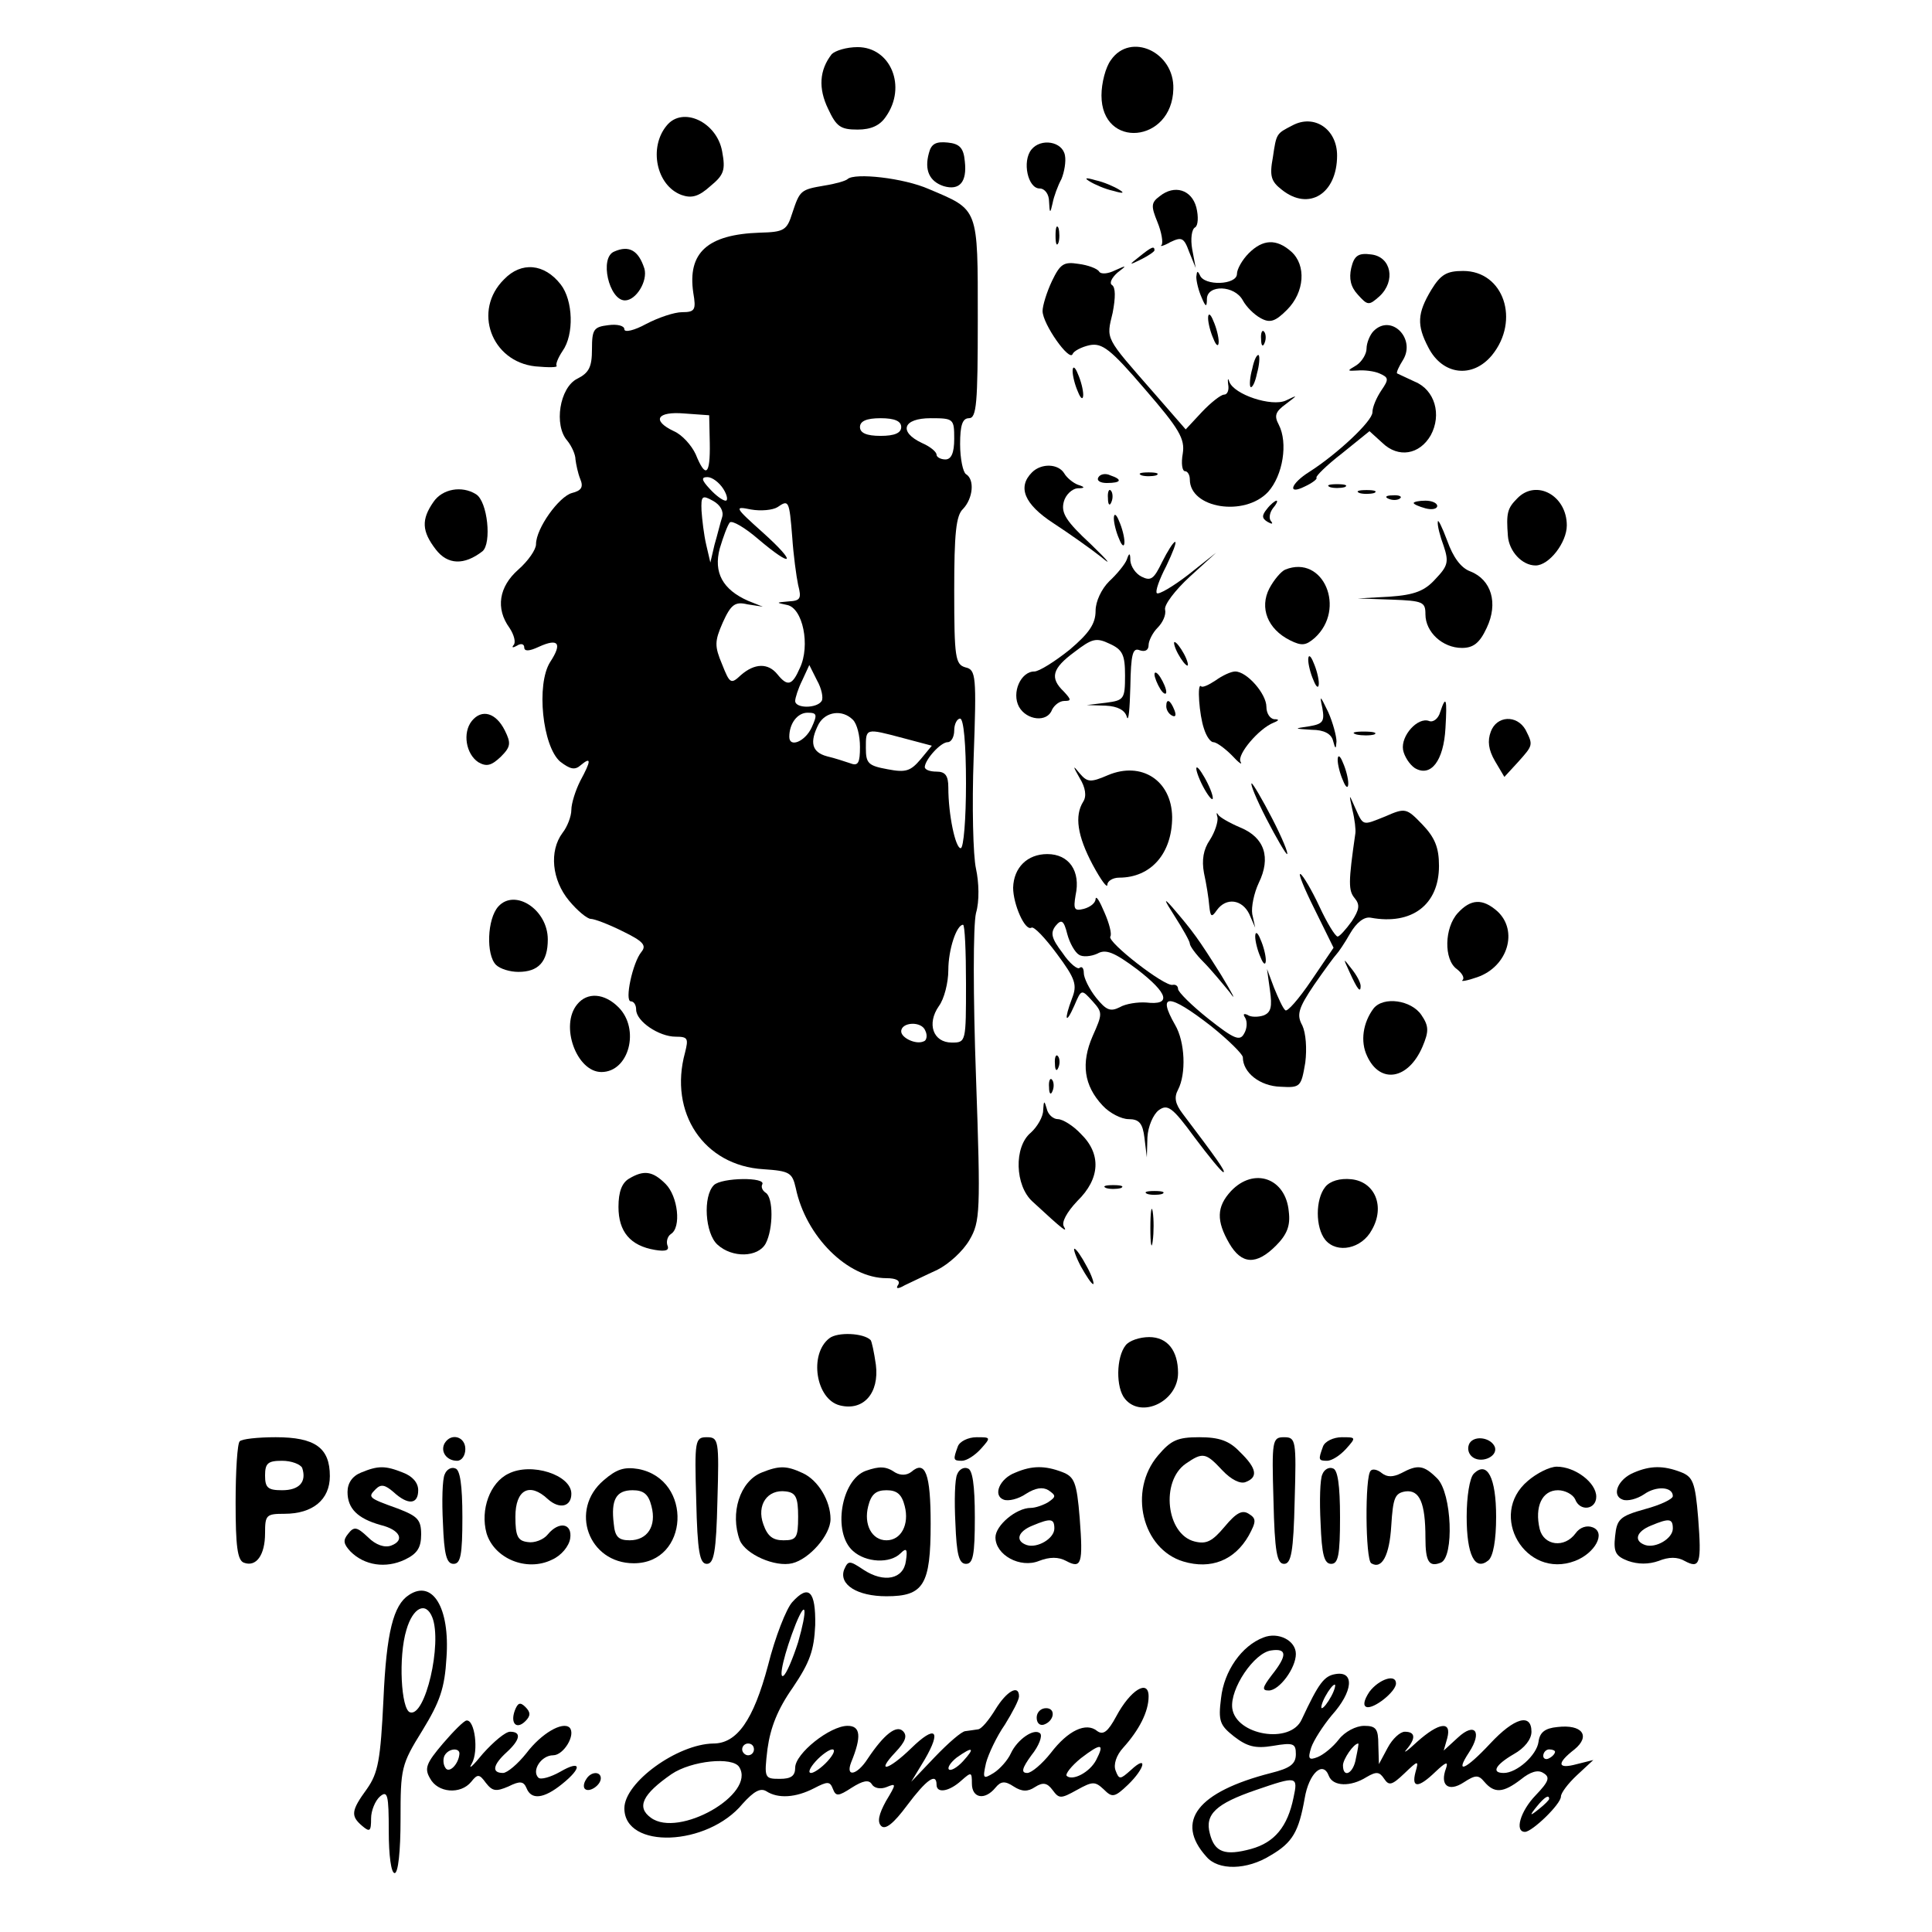 <?xml version="1.0" standalone="no"?>
<!DOCTYPE svg PUBLIC "-//W3C//DTD SVG 20010904//EN"
 "http://www.w3.org/TR/2001/REC-SVG-20010904/DTD/svg10.dtd">
<svg version="1.0" xmlns="http://www.w3.org/2000/svg"
 width="328pt" height="328pt" viewBox="0 0 328 328"
 preserveAspectRatio="xMidYMid meet">
<g transform="translate(0,328) scale(0.1,-0.1)"
fill="#000000" stroke="none">
<path d="M1412 3188 c-21 -27 -23 -58 -6 -93 14 -30 21 -35 50 -35 23 0 38 7
48 22 36 51 8 118 -48 118 -19 0 -38 -6 -44 -12z"/>
<path d="M1886 3178 c-9 -12 -16 -39 -16 -60 0 -92 120 -81 122 11 2 63 -73
97 -106 49z"/>
<path d="M1132 3067 c-31 -37 -18 -102 25 -118 17 -6 29 -3 49 15 23 19 26 27
20 59 -9 50 -67 77 -94 44z"/>
<path d="M2194 3067 c-27 -14 -27 -13 -33 -54 -6 -32 -3 -41 15 -55 46 -37 94
-7 94 58 0 45 -39 71 -76 51z"/>
<path d="M1577 3020 c-8 -29 1 -48 25 -56 27 -8 40 7 36 42 -2 23 -9 30 -29
32 -20 2 -28 -2 -32 -18z"/>
<path d="M1751 3026 c-16 -20 -6 -66 14 -66 9 0 16 -10 16 -22 1 -21 2 -21 6
-3 2 11 9 30 15 41 5 12 8 30 6 40 -4 24 -41 30 -57 10z"/>
<path d="M1439 2976 c-3 -3 -20 -8 -39 -11 -41 -7 -42 -8 -55 -47 -9 -29 -14
-32 -55 -33 -89 -3 -123 -34 -113 -102 5 -29 3 -33 -19 -33 -13 0 -40 -9 -61
-20 -20 -11 -37 -15 -37 -9 0 6 -12 9 -27 7 -25 -3 -28 -7 -28 -41 0 -30 -5
-40 -25 -50 -30 -15 -40 -79 -17 -105 8 -10 14 -24 14 -32 1 -8 4 -23 8 -33 6
-14 2 -20 -14 -24 -22 -6 -61 -60 -61 -87 0 -9 -13 -28 -30 -43 -33 -29 -39
-66 -15 -99 8 -12 11 -25 7 -29 -4 -5 -1 -5 6 -1 6 4 12 3 12 -3 0 -7 8 -7 25
1 33 15 40 6 19 -26 -24 -38 -13 -143 17 -169 17 -13 25 -15 35 -6 18 15 18 8
-1 -27 -8 -16 -15 -38 -15 -49 0 -11 -7 -29 -15 -39 -23 -31 -18 -80 11 -115
14 -17 31 -31 37 -31 6 0 30 -9 54 -21 35 -17 41 -24 32 -35 -15 -18 -29 -84
-18 -84 5 0 9 -6 9 -14 0 -20 39 -46 67 -46 21 0 22 -3 16 -27 -28 -102 32
-192 133 -198 45 -3 49 -6 55 -32 17 -82 88 -153 154 -153 16 0 24 -4 20 -11
-5 -7 -1 -8 11 -1 11 5 35 17 55 26 20 10 44 32 55 51 18 31 19 47 11 276 -5
138 -5 258 0 279 6 20 5 52 0 75 -5 22 -7 107 -4 189 5 139 4 149 -14 153 -17
5 -19 16 -19 130 0 97 3 128 15 139 17 18 20 50 5 59 -5 3 -10 26 -10 51 0 32
4 44 15 44 13 0 15 25 15 168 0 191 2 185 -83 221 -43 19 -126 28 -138 17z
m-234 -448 c1 -55 -7 -61 -24 -19 -7 15 -23 33 -37 39 -38 18 -29 34 18 30
l42 -3 1 -47z m325 27 c0 -10 -11 -15 -35 -15 -24 0 -35 5 -35 15 0 10 11 15
35 15 24 0 35 -5 35 -15z m90 -20 c0 -24 -5 -35 -15 -35 -8 0 -15 4 -15 8 0 5
-11 14 -25 20 -40 19 -32 42 15 42 39 0 40 -1 40 -35z m-392 -85 c7 -11 8 -20
4 -20 -5 0 -17 9 -27 20 -14 15 -15 20 -4 20 8 0 20 -9 27 -20z m-2 -48 c-3
-9 -8 -30 -13 -47 l-7 -30 -7 30 c-4 17 -7 43 -8 58 -1 25 1 27 19 17 13 -7
19 -18 16 -28z m119 -34 c2 -30 7 -67 10 -81 6 -23 4 -27 -16 -28 -22 -2 -22
-2 -3 -6 27 -5 40 -69 22 -107 -13 -30 -21 -32 -38 -11 -16 20 -39 19 -62 -1
-17 -16 -19 -15 -32 18 -13 31 -13 39 1 71 14 31 21 36 42 31 l26 -4 -25 10
c-43 19 -59 48 -48 89 6 20 13 39 17 44 4 4 26 -9 48 -28 60 -51 67 -42 8 11
-48 43 -49 45 -20 39 17 -3 37 -1 45 4 19 13 20 12 25 -51z m50 -278 c-8 -13
-45 -13 -45 0 0 5 5 21 12 35 l12 26 13 -26 c8 -14 11 -30 8 -35z m-17 -45
c-11 -24 -38 -35 -38 -16 0 23 14 41 31 41 16 0 17 -3 7 -25z m70 13 c7 -7 12
-27 12 -46 0 -27 -3 -33 -16 -28 -9 3 -27 9 -40 12 -26 7 -30 24 -14 55 12 21
40 25 58 7z m192 -108 c0 -60 -4 -110 -9 -110 -9 0 -21 57 -21 103 0 20 -5 27
-20 27 -11 0 -20 3 -20 8 1 13 27 42 39 42 6 0 11 9 11 20 0 11 5 20 10 20 6
0 10 -43 10 -110z m-107 77 l49 -13 -19 -23 c-17 -20 -25 -23 -56 -17 -33 6
-37 10 -37 36 0 34 -1 34 63 17z m107 -417 c0 -99 0 -100 -24 -100 -32 0 -43
32 -22 62 9 12 16 40 16 61 0 35 14 77 25 77 3 0 5 -45 5 -100z m-72 -98 c-13
-6 -38 6 -38 17 0 16 35 18 41 1 4 -8 2 -17 -3 -18z"/>
<path d="M1850 2972 c8 -5 26 -13 40 -16 17 -5 20 -4 10 2 -8 5 -26 13 -40 16
-17 5 -20 4 -10 -2z"/>
<path d="M1969 2947 c-15 -11 -15 -17 -4 -44 7 -17 10 -35 7 -39 -4 -3 3 -2
15 5 19 9 23 8 32 -17 l11 -27 -6 32 c-3 17 -1 34 5 37 5 3 6 18 2 34 -8 30
-37 39 -62 19z"/>
<path d="M1792 2880 c0 -14 2 -19 5 -12 2 6 2 18 0 25 -3 6 -5 1 -5 -13z"/>
<path d="M2120 2850 c-11 -11 -20 -27 -20 -35 0 -19 -56 -21 -63 -2 -4 8 -5 7
-6 -3 0 -8 4 -24 9 -35 7 -17 9 -17 9 -2 1 24 47 23 61 -3 6 -11 19 -24 30
-30 16 -9 25 -6 45 14 30 30 33 76 7 99 -25 22 -48 21 -72 -3z"/>
<path d="M1043 2853 c-26 -10 -9 -83 18 -83 19 0 39 33 33 54 -10 31 -26 40
-51 29z"/>
<path d="M1934 2844 c-18 -14 -18 -15 4 -4 12 6 22 13 22 15 0 8 -5 6 -26 -11z"/>
<path d="M2294 2825 c-4 -18 -1 -32 11 -45 17 -19 19 -19 37 -3 28 26 20 67
-14 71 -22 3 -29 -2 -34 -23z"/>
<path d="M1786 2803 c-9 -19 -16 -42 -16 -51 0 -22 46 -87 51 -73 2 5 15 12
29 15 21 4 35 -6 94 -75 58 -67 68 -84 64 -109 -3 -17 -1 -30 4 -30 4 0 8 -6
8 -14 0 -49 93 -64 133 -21 25 28 34 83 18 114 -8 15 -6 22 12 35 21 16 21 16
0 6 -24 -11 -88 10 -96 32 -2 7 -3 5 -2 -4 2 -10 -1 -18 -7 -18 -5 0 -22 -13
-38 -30 l-27 -29 -54 62 c-84 96 -81 90 -70 136 5 26 5 43 -1 47 -5 3 -1 12 9
21 17 13 16 13 -4 4 -12 -6 -24 -7 -27 -2 -3 5 -19 11 -35 13 -25 4 -31 0 -45
-29z"/>
<path d="M856 2806 c-54 -53 -22 -140 53 -148 22 -2 38 -2 36 1 -2 2 2 13 10
25 20 28 18 86 -3 113 -28 36 -67 39 -96 9z"/>
<path d="M2430 2788 c-24 -40 -25 -60 -5 -98 24 -47 75 -53 108 -13 48 59 20
143 -49 143 -28 0 -38 -6 -54 -32z"/>
<path d="M2051 2740 c0 -8 4 -24 9 -35 5 -13 9 -14 9 -5 0 8 -4 24 -9 35 -5
13 -9 14 -9 5z"/>
<path d="M2332 2718 c-6 -6 -12 -20 -12 -30 0 -9 -8 -22 -17 -28 -17 -10 -16
-10 2 -9 11 1 28 -1 37 -5 16 -7 16 -10 3 -29 -8 -12 -15 -28 -15 -37 0 -15
-60 -71 -107 -101 -32 -20 -38 -40 -8 -25 13 6 22 13 20 15 -2 2 17 21 43 41
l47 38 22 -20 c27 -26 63 -20 82 13 19 35 7 77 -27 91 -15 7 -28 13 -30 14 -2
1 3 12 10 23 22 36 -20 79 -50 49z"/>
<path d="M2141 2704 c0 -11 3 -14 6 -6 3 7 2 16 -1 19 -3 4 -6 -2 -5 -13z"/>
<path d="M2126 2654 c-4 -14 -5 -28 -3 -31 3 -2 8 8 11 23 4 14 5 28 3 31 -3
2 -8 -8 -11 -23z"/>
<path d="M1821 2650 c0 -8 4 -24 9 -35 5 -13 9 -14 9 -5 0 8 -4 24 -9 35 -5
13 -9 14 -9 5z"/>
<path d="M1752 2478 c-25 -25 -13 -54 36 -86 26 -17 63 -43 82 -58 19 -16 11
-6 -18 22 -42 39 -51 53 -46 72 3 12 14 22 23 23 13 0 14 2 1 6 -8 3 -19 12
-23 19 -10 17 -39 18 -55 2z"/>
<path d="M1865 2470 c-4 -6 3 -10 14 -10 25 0 27 6 6 13 -8 4 -17 2 -20 -3z"/>
<path d="M1938 2473 c6 -2 18 -2 25 0 6 3 1 5 -13 5 -14 0 -19 -2 -12 -5z"/>
<path d="M2258 2453 c6 -2 18 -2 25 0 6 3 1 5 -13 5 -14 0 -19 -2 -12 -5z"/>
<path d="M736 2428 c-21 -30 -20 -50 4 -81 20 -26 48 -27 79 -3 16 13 9 85
-11 97 -24 15 -57 9 -72 -13z"/>
<path d="M1881 2434 c0 -11 3 -14 6 -6 3 7 2 16 -1 19 -3 4 -6 -2 -5 -13z"/>
<path d="M2308 2443 c6 -2 18 -2 25 0 6 3 1 5 -13 5 -14 0 -19 -2 -12 -5z"/>
<path d="M2576 2434 c-17 -17 -19 -25 -16 -64 2 -26 24 -50 47 -50 23 0 53 39
53 68 0 51 -52 79 -84 46z"/>
<path d="M2358 2433 c7 -3 16 -2 19 1 4 3 -2 6 -13 5 -11 0 -14 -3 -6 -6z"/>
<path d="M2151 2416 c-9 -11 -9 -16 1 -22 7 -4 10 -4 6 1 -4 4 -3 14 3 22 6 7
9 13 6 13 -2 0 -10 -6 -16 -14z"/>
<path d="M2400 2426 c0 -2 9 -6 20 -9 11 -3 20 -1 20 4 0 5 -9 9 -20 9 -11 0
-20 -2 -20 -4z"/>
<path d="M1891 2400 c0 -8 4 -24 9 -35 5 -13 9 -14 9 -5 0 8 -4 24 -9 35 -5
13 -9 14 -9 5z"/>
<path d="M2441 2394 c-1 -6 4 -25 10 -41 9 -27 7 -34 -14 -56 -18 -20 -35 -27
-78 -30 l-54 -3 58 -2 c53 -2 57 -4 57 -25 0 -30 29 -57 62 -57 19 0 30 8 42
34 20 42 8 82 -28 96 -16 6 -29 24 -39 52 -9 24 -16 38 -16 32z"/>
<path d="M1973 2326 c-14 -29 -19 -33 -35 -25 -10 5 -18 17 -19 27 0 14 -2 14
-6 2 -3 -8 -17 -25 -30 -37 -13 -13 -23 -34 -23 -50 0 -22 -11 -38 -44 -66
-25 -20 -52 -37 -60 -37 -23 0 -39 -36 -26 -60 13 -23 48 -27 56 -5 4 8 13 15
21 15 12 0 12 2 -1 16 -24 23 -20 39 18 67 30 23 37 25 60 14 22 -10 26 -19
26 -54 0 -40 -2 -42 -32 -46 l-33 -4 32 -1 c21 -1 33 -8 36 -19 3 -10 5 13 6
51 1 56 4 67 16 62 9 -3 15 0 15 9 0 7 7 21 15 29 9 9 15 22 13 31 -2 8 17 33
42 56 l45 41 -48 -38 c-26 -20 -50 -34 -53 -31 -3 3 4 23 16 46 11 23 18 41
15 41 -3 0 -13 -16 -22 -34z"/>
<path d="M2182 2313 c-7 -3 -19 -17 -27 -32 -17 -33 -3 -69 35 -88 20 -10 27
-9 42 4 54 49 15 142 -50 116z"/>
<path d="M2000 2170 c6 -11 13 -20 16 -20 2 0 0 9 -6 20 -6 11 -13 20 -16 20
-2 0 0 -9 6 -20z"/>
<path d="M2221 2160 c0 -8 4 -24 9 -35 5 -13 9 -14 9 -5 0 8 -4 24 -9 35 -5
13 -9 14 -9 5z"/>
<path d="M1960 2135 c0 -5 5 -17 10 -25 5 -8 10 -10 10 -5 0 6 -5 17 -10 25
-5 8 -10 11 -10 5z"/>
<path d="M2064 2125 c-12 -8 -23 -13 -25 -10 -7 6 -3 -49 5 -72 4 -13 11 -23
16 -23 5 0 19 -10 31 -22 12 -13 19 -18 15 -11 -6 12 31 56 56 66 10 4 10 6 1
6 -7 1 -13 10 -13 21 0 22 -33 60 -53 60 -7 0 -22 -7 -33 -15z"/>
<path d="M2245 2078 c4 -23 1 -27 -22 -31 -27 -4 -27 -4 4 -6 21 0 33 -7 36
-18 4 -15 5 -16 6 -2 0 9 -6 32 -14 50 -14 29 -15 30 -10 7z"/>
<path d="M1980 2081 c0 -6 4 -13 10 -16 6 -3 7 1 4 9 -7 18 -14 21 -14 7z"/>
<path d="M2445 2071 c-3 -11 -12 -18 -19 -15 -19 7 -48 -25 -44 -49 2 -11 11
-25 20 -31 27 -16 49 12 52 68 3 50 1 57 -9 27z"/>
<path d="M801 2056 c-16 -20 -10 -56 11 -70 14 -8 22 -6 38 9 17 17 18 23 7
45 -15 30 -39 37 -56 16z"/>
<path d="M2531 2038 c-6 -16 -4 -31 7 -50 l16 -27 23 25 c26 29 26 29 13 55
-15 26 -49 24 -59 -3z"/>
<path d="M2303 2033 c9 -2 23 -2 30 0 6 3 -1 5 -18 5 -16 0 -22 -2 -12 -5z"/>
<path d="M2271 1990 c0 -8 4 -24 9 -35 5 -13 9 -14 9 -5 0 8 -4 24 -9 35 -5
13 -9 14 -9 5z"/>
<path d="M1833 1959 c10 -16 12 -31 6 -40 -15 -24 -10 -58 16 -107 14 -26 25
-41 25 -34 0 6 9 12 20 12 54 0 90 41 90 103 -1 62 -52 95 -109 71 -30 -13
-35 -12 -48 3 -12 15 -12 13 0 -8z"/>
<path d="M2031 1975 c0 -5 6 -21 14 -35 8 -14 14 -20 14 -15 0 6 -6 21 -14 35
-8 14 -14 21 -14 15z"/>
<path d="M2150 1890 c17 -33 33 -60 35 -60 3 0 -8 27 -25 60 -17 33 -33 60
-35 60 -3 0 8 -27 25 -60z"/>
<path d="M2296 1905 c4 -16 6 -34 5 -40 -12 -83 -12 -97 -1 -110 9 -11 8 -19
-5 -39 -10 -14 -21 -26 -24 -26 -4 0 -18 23 -31 51 -13 28 -28 53 -32 55 -5 3
6 -24 24 -60 l32 -65 -38 -56 c-21 -31 -41 -54 -44 -50 -4 3 -12 21 -19 38
l-12 32 5 -36 c4 -28 2 -38 -11 -43 -9 -3 -22 -3 -27 1 -7 3 -8 1 -4 -5 4 -7
3 -19 -2 -27 -7 -13 -17 -9 -60 25 -29 23 -52 46 -52 51 0 5 -4 8 -9 7 -13 -4
-112 73 -106 82 3 4 -2 23 -10 41 -8 19 -14 29 -15 23 0 -7 -9 -14 -20 -17
-16 -4 -18 -1 -14 23 9 41 -11 70 -48 70 -34 0 -57 -23 -58 -57 0 -28 20 -74
31 -68 4 3 23 -17 43 -44 32 -43 35 -53 26 -76 -14 -37 -11 -46 4 -12 12 28
12 28 31 7 17 -19 17 -21 0 -59 -20 -46 -15 -84 17 -118 12 -13 32 -23 44 -23
18 0 24 -7 27 -32 l4 -33 1 34 c1 19 10 39 19 46 15 11 23 6 61 -46 24 -32 46
-59 49 -59 5 0 -13 25 -69 99 -13 17 -15 28 -8 41 14 27 12 81 -5 110 -31 54
-11 54 61 -2 30 -24 54 -48 54 -53 0 -26 29 -49 64 -50 34 -2 35 0 42 41 3 24
1 50 -5 63 -10 18 -7 29 20 69 18 26 35 49 38 52 3 3 14 19 23 35 11 19 24 29
35 27 70 -13 116 22 116 88 0 31 -7 48 -28 70 -27 28 -29 29 -63 14 -40 -16
-37 -17 -52 16 -10 23 -10 23 -4 -5z m-464 -246 c6 -4 20 -3 31 2 14 8 28 3
68 -27 53 -41 58 -61 15 -56 -14 1 -35 -2 -45 -8 -16 -8 -23 -5 -40 16 -12 15
-21 34 -21 42 0 8 -3 12 -7 9 -3 -4 -17 7 -29 25 -19 25 -21 34 -12 46 10 12
14 10 20 -14 4 -15 13 -31 20 -35z"/>
<path d="M2067 1892 c1 -7 -4 -24 -13 -38 -11 -16 -14 -34 -10 -56 4 -18 8
-43 9 -56 2 -19 4 -20 13 -7 16 22 43 18 55 -7 l10 -23 -5 23 c-2 12 3 36 11
53 21 43 10 77 -31 94 -19 8 -36 18 -38 22 -3 5 -3 2 -1 -5z"/>
<path d="M846 1741 c-19 -21 -21 -82 -4 -99 7 -7 24 -12 38 -12 34 0 50 17 50
55 0 51 -56 87 -84 56z"/>
<path d="M1994 1725 c14 -22 26 -43 26 -47 0 -4 10 -18 23 -31 12 -12 32 -36
45 -52 12 -17 5 -3 -15 30 -39 62 -47 73 -83 115 -15 17 -14 13 4 -15z"/>
<path d="M2475 1730 c-23 -25 -24 -79 -2 -95 9 -7 14 -15 10 -19 -4 -3 8 -1
25 5 52 18 70 79 34 112 -25 22 -45 21 -67 -3z"/>
<path d="M2131 1690 c0 -8 4 -24 9 -35 5 -13 9 -14 9 -5 0 8 -4 24 -9 35 -5
13 -9 14 -9 5z"/>
<path d="M2291 1630 c14 -31 19 -36 19 -24 0 6 -7 19 -16 30 -14 18 -14 18 -3
-6z"/>
<path d="M980 1575 c-30 -36 -1 -115 41 -115 47 0 66 73 29 110 -24 24 -53 26
-70 5z"/>
<path d="M2332 1568 c-18 -24 -23 -56 -11 -81 22 -48 70 -40 94 16 11 26 11
35 -2 54 -17 25 -64 32 -81 11z"/>
<path d="M1791 1474 c0 -11 3 -14 6 -6 3 7 2 16 -1 19 -3 4 -6 -2 -5 -13z"/>
<path d="M1781 1434 c0 -11 3 -14 6 -6 3 7 2 16 -1 19 -3 4 -6 -2 -5 -13z"/>
<path d="M1771 1395 c0 -11 -10 -28 -21 -38 -29 -24 -27 -90 3 -117 53 -49 60
-54 53 -42 -4 7 5 24 23 43 39 38 41 80 6 114 -13 14 -31 25 -39 25 -8 0 -17
8 -19 18 -4 14 -5 14 -6 -3z"/>
<path d="M1068 1279 c-12 -7 -18 -22 -18 -48 0 -42 20 -66 62 -73 18 -3 25 -1
21 8 -2 6 0 15 6 19 18 11 12 64 -9 85 -22 22 -37 24 -62 9z"/>
<path d="M1212 1268 c-19 -19 -15 -82 6 -101 25 -23 69 -22 82 2 13 25 13 78
0 86 -6 4 -8 10 -6 14 8 13 -69 12 -82 -1z"/>
<path d="M2090 1258 c-25 -27 -25 -51 -3 -89 21 -36 46 -37 79 -4 19 19 25 34
22 58 -5 57 -59 76 -98 35z"/>
<path d="M2250 1265 c-17 -21 -17 -69 0 -90 20 -24 62 -15 79 17 23 40 5 82
-35 86 -19 2 -36 -3 -44 -13z"/>
<path d="M1878 1263 c6 -2 18 -2 25 0 6 3 1 5 -13 5 -14 0 -19 -2 -12 -5z"/>
<path d="M1948 1253 c6 -2 18 -2 25 0 6 3 1 5 -13 5 -14 0 -19 -2 -12 -5z"/>
<path d="M1953 1195 c0 -27 2 -38 4 -22 2 15 2 37 0 50 -2 12 -4 0 -4 -28z"/>
<path d="M1835 1130 c9 -16 18 -30 21 -30 2 0 -2 14 -11 30 -9 17 -18 30 -21
30 -2 0 2 -13 11 -30z"/>
<path d="M1408 1008 c-35 -27 -23 -104 18 -114 40 -10 67 21 61 69 -3 21 -7
40 -9 42 -12 12 -56 14 -70 3z"/>
<path d="M1911 996 c-16 -20 -17 -72 -1 -91 28 -34 90 -4 90 44 0 38 -18 61
-49 61 -16 0 -34 -6 -40 -14z"/>
<path d="M407 833 c-4 -3 -7 -50 -7 -104 0 -73 3 -98 14 -102 21 -8 36 13 36
50 0 31 2 33 33 33 48 0 77 24 77 64 0 48 -25 66 -92 66 -30 0 -58 -3 -61 -7z
m106 -45 c8 -24 -5 -38 -34 -38 -24 0 -29 4 -29 25 0 21 5 25 29 25 16 0 31
-6 34 -12z"/>
<path d="M755 830 c-8 -14 3 -30 21 -30 8 0 14 9 14 20 0 21 -24 28 -35 10z"/>
<path d="M1182 733 c2 -88 6 -108 18 -108 12 0 16 20 18 108 3 102 2 107 -18
107 -20 0 -21 -5 -18 -107z"/>
<path d="M1626 824 c-8 -22 -8 -24 7 -24 8 0 22 9 32 20 18 20 17 20 -7 20
-14 0 -29 -7 -32 -16z"/>
<path d="M1966 809 c-51 -60 -27 -159 43 -180 47 -14 87 2 111 44 13 24 13 29
0 37 -11 7 -21 2 -41 -22 -21 -25 -31 -30 -51 -25 -48 12 -58 102 -15 132 29
20 34 19 62 -11 15 -16 31 -24 40 -20 21 8 19 23 -10 51 -18 19 -35 25 -69 25
-37 0 -48 -5 -70 -31z"/>
<path d="M2162 733 c2 -88 6 -108 18 -108 12 0 16 20 18 108 3 102 2 107 -18
107 -20 0 -21 -5 -18 -107z"/>
<path d="M2246 824 c-8 -22 -8 -24 7 -24 8 0 22 9 32 20 18 20 17 20 -7 20
-14 0 -29 -7 -32 -16z"/>
<path d="M2495 830 c-4 -7 -3 -16 3 -22 14 -14 45 -2 40 15 -6 16 -34 21 -43
7z"/>
<path d="M613 780 c-15 -6 -23 -18 -23 -33 0 -28 17 -45 56 -56 33 -8 42 -26
18 -35 -11 -4 -26 1 -39 14 -19 18 -24 19 -34 6 -9 -11 -8 -17 4 -30 24 -24
60 -29 92 -14 21 10 28 20 28 43 0 25 -6 31 -40 44 -50 18 -51 19 -37 33 9 9
16 7 30 -5 25 -23 42 -21 42 3 0 13 -10 24 -26 30 -30 12 -42 12 -71 0z"/>
<path d="M755 777 c-4 -8 -5 -45 -3 -83 2 -53 6 -69 18 -69 12 0 15 15 15 79
0 55 -4 81 -12 83 -7 3 -15 -2 -18 -10z"/>
<path d="M863 778 c-31 -15 -48 -61 -37 -101 13 -43 68 -66 111 -45 16 7 29
23 31 36 4 26 -19 30 -38 7 -7 -9 -23 -15 -34 -13 -17 2 -21 10 -21 43 0 46
24 59 55 30 20 -18 40 -13 40 9 0 32 -68 54 -107 34z"/>
<path d="M1025 767 c-59 -50 -26 -141 51 -141 94 0 101 142 8 160 -24 4 -37 0
-59 -19z m81 -44 c9 -34 -7 -58 -37 -58 -19 0 -25 6 -27 28 -5 41 4 57 32 57
19 0 27 -7 32 -27z"/>
<path d="M1293 780 c-37 -15 -54 -69 -37 -115 10 -24 60 -46 89 -39 29 7 65
48 65 75 0 31 -21 66 -47 78 -28 13 -40 13 -70 1z m62 -75 c0 -36 -3 -40 -25
-40 -18 0 -27 7 -34 27 -12 33 7 60 38 56 17 -2 21 -10 21 -43z"/>
<path d="M1470 783 c-42 -15 -57 -105 -22 -136 22 -20 63 -22 81 -4 10 10 12
7 9 -13 -4 -31 -37 -38 -72 -15 -24 16 -26 16 -33 0 -9 -25 22 -45 72 -45 63
0 75 19 75 123 0 85 -9 109 -33 88 -8 -6 -18 -6 -27 -1 -16 11 -27 11 -50 3z
m66 -60 c8 -31 -6 -58 -31 -58 -25 0 -39 27 -31 58 5 20 13 27 31 27 18 0 26
-7 31 -27z"/>
<path d="M1625 777 c-4 -8 -5 -45 -3 -83 2 -53 6 -69 18 -69 12 0 15 15 15 79
0 55 -4 81 -12 83 -7 3 -15 -2 -18 -10z"/>
<path d="M1724 780 c-27 -10 -39 -39 -20 -46 8 -3 25 1 38 10 16 10 28 12 38
6 13 -9 13 -11 0 -20 -8 -5 -22 -10 -30 -10 -25 0 -60 -30 -60 -50 0 -30 42
-53 74 -40 18 7 33 7 46 0 26 -14 29 -5 23 73 -5 61 -9 70 -30 78 -29 11 -51
11 -79 -1z m66 -95 c0 -17 -29 -34 -47 -28 -20 7 -15 23 10 33 31 13 37 12 37
-5z"/>
<path d="M2245 777 c-4 -8 -5 -45 -3 -83 2 -53 6 -69 18 -69 12 0 15 15 15 79
0 55 -4 81 -12 83 -7 3 -15 -2 -18 -10z"/>
<path d="M2327 783 c-10 -9 -9 -151 1 -157 18 -11 31 13 34 64 3 47 6 55 24
58 24 3 34 -19 34 -79 0 -40 6 -50 26 -42 23 9 19 118 -6 143 -23 23 -33 24
-61 9 -14 -7 -24 -7 -33 0 -7 6 -16 8 -19 4z"/>
<path d="M2502 778 c-7 -7 -12 -39 -12 -73 0 -65 14 -93 37 -74 8 7 13 34 13
74 0 66 -15 96 -38 73z"/>
<path d="M2594 766 c-69 -58 -4 -168 80 -136 34 13 53 48 30 57 -10 4 -22 0
-29 -10 -19 -26 -54 -21 -61 7 -9 38 4 66 31 66 12 0 25 -7 29 -15 8 -22 36
-18 36 4 0 24 -36 51 -67 51 -12 0 -34 -11 -49 -24z"/>
<path d="M2774 780 c-27 -11 -39 -39 -19 -46 8 -3 24 1 36 9 21 15 49 13 49
-3 0 -5 -21 -15 -47 -22 -43 -12 -48 -17 -51 -46 -3 -27 1 -34 22 -42 17 -6
35 -6 52 0 17 7 32 7 44 0 26 -14 29 -5 23 73 -5 61 -9 70 -30 78 -29 11 -51
11 -79 -1z m66 -95 c0 -17 -29 -34 -47 -28 -20 7 -15 23 10 33 31 13 37 12 37
-5z"/>
<path d="M694 572 c-26 -17 -38 -63 -43 -177 -5 -103 -9 -125 -28 -152 -27
-37 -28 -46 -8 -63 13 -11 15 -9 15 13 0 13 7 30 15 37 13 11 15 3 15 -59 0
-41 4 -71 10 -71 6 0 10 37 10 91 0 87 1 93 37 151 30 49 38 72 41 124 6 85
-24 133 -64 106z m40 -38 c17 -44 -12 -170 -38 -161 -15 5 -20 94 -6 140 11
38 33 49 44 21z"/>
<path d="M1345 560 c-10 -11 -29 -59 -41 -107 -25 -94 -53 -133 -93 -133 -61
-1 -151 -66 -151 -110 0 -70 141 -65 201 8 19 21 30 27 40 21 20 -13 50 -11
81 5 23 12 27 12 32 -1 5 -13 9 -13 32 2 19 12 29 14 34 6 4 -7 15 -9 25 -5
17 7 17 6 -1 -24 -12 -22 -15 -35 -8 -42 7 -7 21 4 44 35 33 44 50 56 50 35 0
-15 21 -12 42 7 17 15 18 15 18 -5 0 -25 22 -29 40 -7 9 11 16 12 31 2 14 -9
24 -9 36 -1 14 9 21 7 30 -5 11 -15 14 -15 41 0 27 15 31 15 46 1 14 -14 18
-14 41 8 29 28 34 52 5 25 -18 -16 -20 -17 -26 -1 -4 10 1 26 13 39 27 30 43
61 43 87 0 30 -31 11 -55 -34 -14 -26 -22 -32 -32 -25 -19 16 -50 1 -79 -37
-15 -19 -33 -34 -40 -34 -11 0 -9 8 7 30 13 16 19 33 15 37 -10 10 -39 -10
-50 -34 -5 -11 -18 -26 -29 -33 -18 -11 -19 -10 -13 17 4 15 18 45 32 65 13
21 24 42 24 48 0 21 -21 9 -40 -22 -11 -18 -24 -34 -30 -34 -5 -1 -15 -2 -21
-3 -6 0 -29 -20 -52 -44 l-40 -42 23 38 c29 50 18 59 -23 19 -39 -38 -61 -43
-27 -7 17 18 21 28 13 36 -11 11 -32 -5 -60 -47 -18 -28 -38 -32 -28 -6 18 44
16 62 -6 62 -30 0 -89 -47 -89 -71 0 -14 -7 -19 -26 -19 -26 0 -27 1 -21 51 5
36 17 67 43 104 29 43 36 63 38 106 1 58 -11 70 -39 39z m10 -68 c-9 -28 -20
-54 -25 -57 -9 -6 2 40 21 88 18 44 20 25 4 -31z m-75 -182 c0 -5 -4 -10 -10
-10 -5 0 -10 5 -10 10 0 6 5 10 10 10 6 0 10 -4 10 -10z m581 -18 c-11 -21
-40 -36 -50 -27 -3 3 8 17 24 30 34 26 41 26 26 -3z m-456 -2 c-10 -11 -23
-20 -28 -20 -6 0 -2 9 8 20 10 11 23 20 28 20 6 0 2 -9 -8 -20z m230 0 c-10
-11 -21 -17 -24 -14 -3 3 3 12 13 20 28 20 32 17 11 -6z m-380 -10 c29 -46
-103 -121 -150 -86 -25 18 -14 40 35 74 34 23 104 30 115 12z"/>
<path d="M2145 500 c-37 -14 -67 -57 -72 -103 -5 -39 -2 -46 22 -65 22 -17 36
-21 66 -16 35 6 39 4 39 -14 0 -17 -10 -24 -42 -32 -125 -32 -164 -82 -110
-142 20 -24 69 -23 109 2 38 22 48 41 58 97 7 42 31 65 41 38 7 -18 37 -19 64
-2 17 10 22 9 30 -3 8 -12 13 -11 34 9 24 23 25 23 19 2 -7 -27 5 -27 34 1 18
17 22 18 18 6 -11 -29 4 -41 30 -24 20 13 25 13 35 1 17 -20 32 -19 62 4 16
13 29 17 38 11 12 -7 10 -14 -13 -38 -26 -27 -36 -62 -18 -62 12 0 61 47 61
60 0 6 12 22 27 36 l28 26 -28 -7 c-33 -9 -35 1 -4 25 28 23 13 43 -29 38 -21
-2 -30 -9 -32 -25 -3 -23 -37 -53 -59 -53 -22 0 -14 14 17 32 18 10 30 25 30
38 0 32 -29 24 -70 -20 -42 -45 -61 -53 -36 -15 23 35 10 52 -19 25 l-24 -22
6 21 c8 30 -14 27 -51 -6 -17 -16 -25 -21 -18 -13 16 19 15 30 -3 30 -8 0 -21
-12 -29 -27 l-15 -28 -1 33 c0 27 -4 32 -24 32 -14 0 -33 -10 -43 -23 -10 -13
-26 -26 -36 -30 -15 -6 -17 -3 -11 16 4 12 20 37 35 55 36 40 39 75 7 70 -20
-3 -29 -15 -58 -77 -19 -43 -112 -27 -118 19 -4 33 37 94 66 98 27 4 28 -8 1
-42 -16 -21 -17 -26 -5 -26 18 0 46 38 46 62 0 23 -30 38 -55 28z m115 -100
c-6 -11 -13 -20 -16 -20 -2 0 0 9 6 20 6 11 13 20 16 20 2 0 0 -9 -6 -20z m42
-105 c-4 -26 -22 -35 -22 -12 0 10 18 37 26 37 1 0 -1 -11 -4 -25z m338 11 c0
-3 -4 -8 -10 -11 -5 -3 -10 -1 -10 4 0 6 5 11 10 11 6 0 10 -2 10 -4z m-444
-78 c-10 -49 -32 -76 -72 -87 -44 -12 -62 -6 -70 26 -9 33 11 51 78 74 70 24
72 24 64 -13z m434 -2 c0 -2 -8 -10 -17 -17 -16 -13 -17 -12 -4 4 13 16 21 21
21 13z"/>
<path d="M2325 408 c-10 -15 -11 -24 -5 -26 12 -4 50 26 50 40 0 17 -29 7 -45
-14z"/>
<path d="M874 376 c-8 -22 3 -33 18 -18 9 9 9 15 0 24 -9 9 -13 7 -18 -6z"/>
<path d="M1760 364 c0 -9 5 -14 12 -12 18 6 21 28 4 28 -9 0 -16 -7 -16 -16z"/>
<path d="M752 320 c-28 -33 -32 -42 -22 -59 13 -25 52 -28 70 -6 11 14 14 13
25 -2 11 -14 17 -15 38 -6 20 10 26 9 31 -3 8 -20 29 -18 60 7 35 28 33 42 -3
21 -16 -9 -33 -14 -37 -10 -12 12 5 38 25 38 18 0 39 35 28 47 -12 11 -48 -10
-73 -43 -15 -19 -33 -34 -40 -34 -20 0 -17 14 6 35 23 21 26 35 6 35 -8 0 -28
-17 -46 -37 -17 -21 -26 -29 -19 -17 12 21 5 75 -9 73 -4 0 -22 -18 -40 -39z
m28 -17 c-1 -18 -18 -35 -24 -24 -4 6 -4 16 -1 21 7 12 25 13 25 3z"/>
<path d="M995 259 c-4 -6 -5 -13 -2 -16 7 -7 27 6 27 18 0 12 -17 12 -25 -2z"/>
</g>
</svg>
